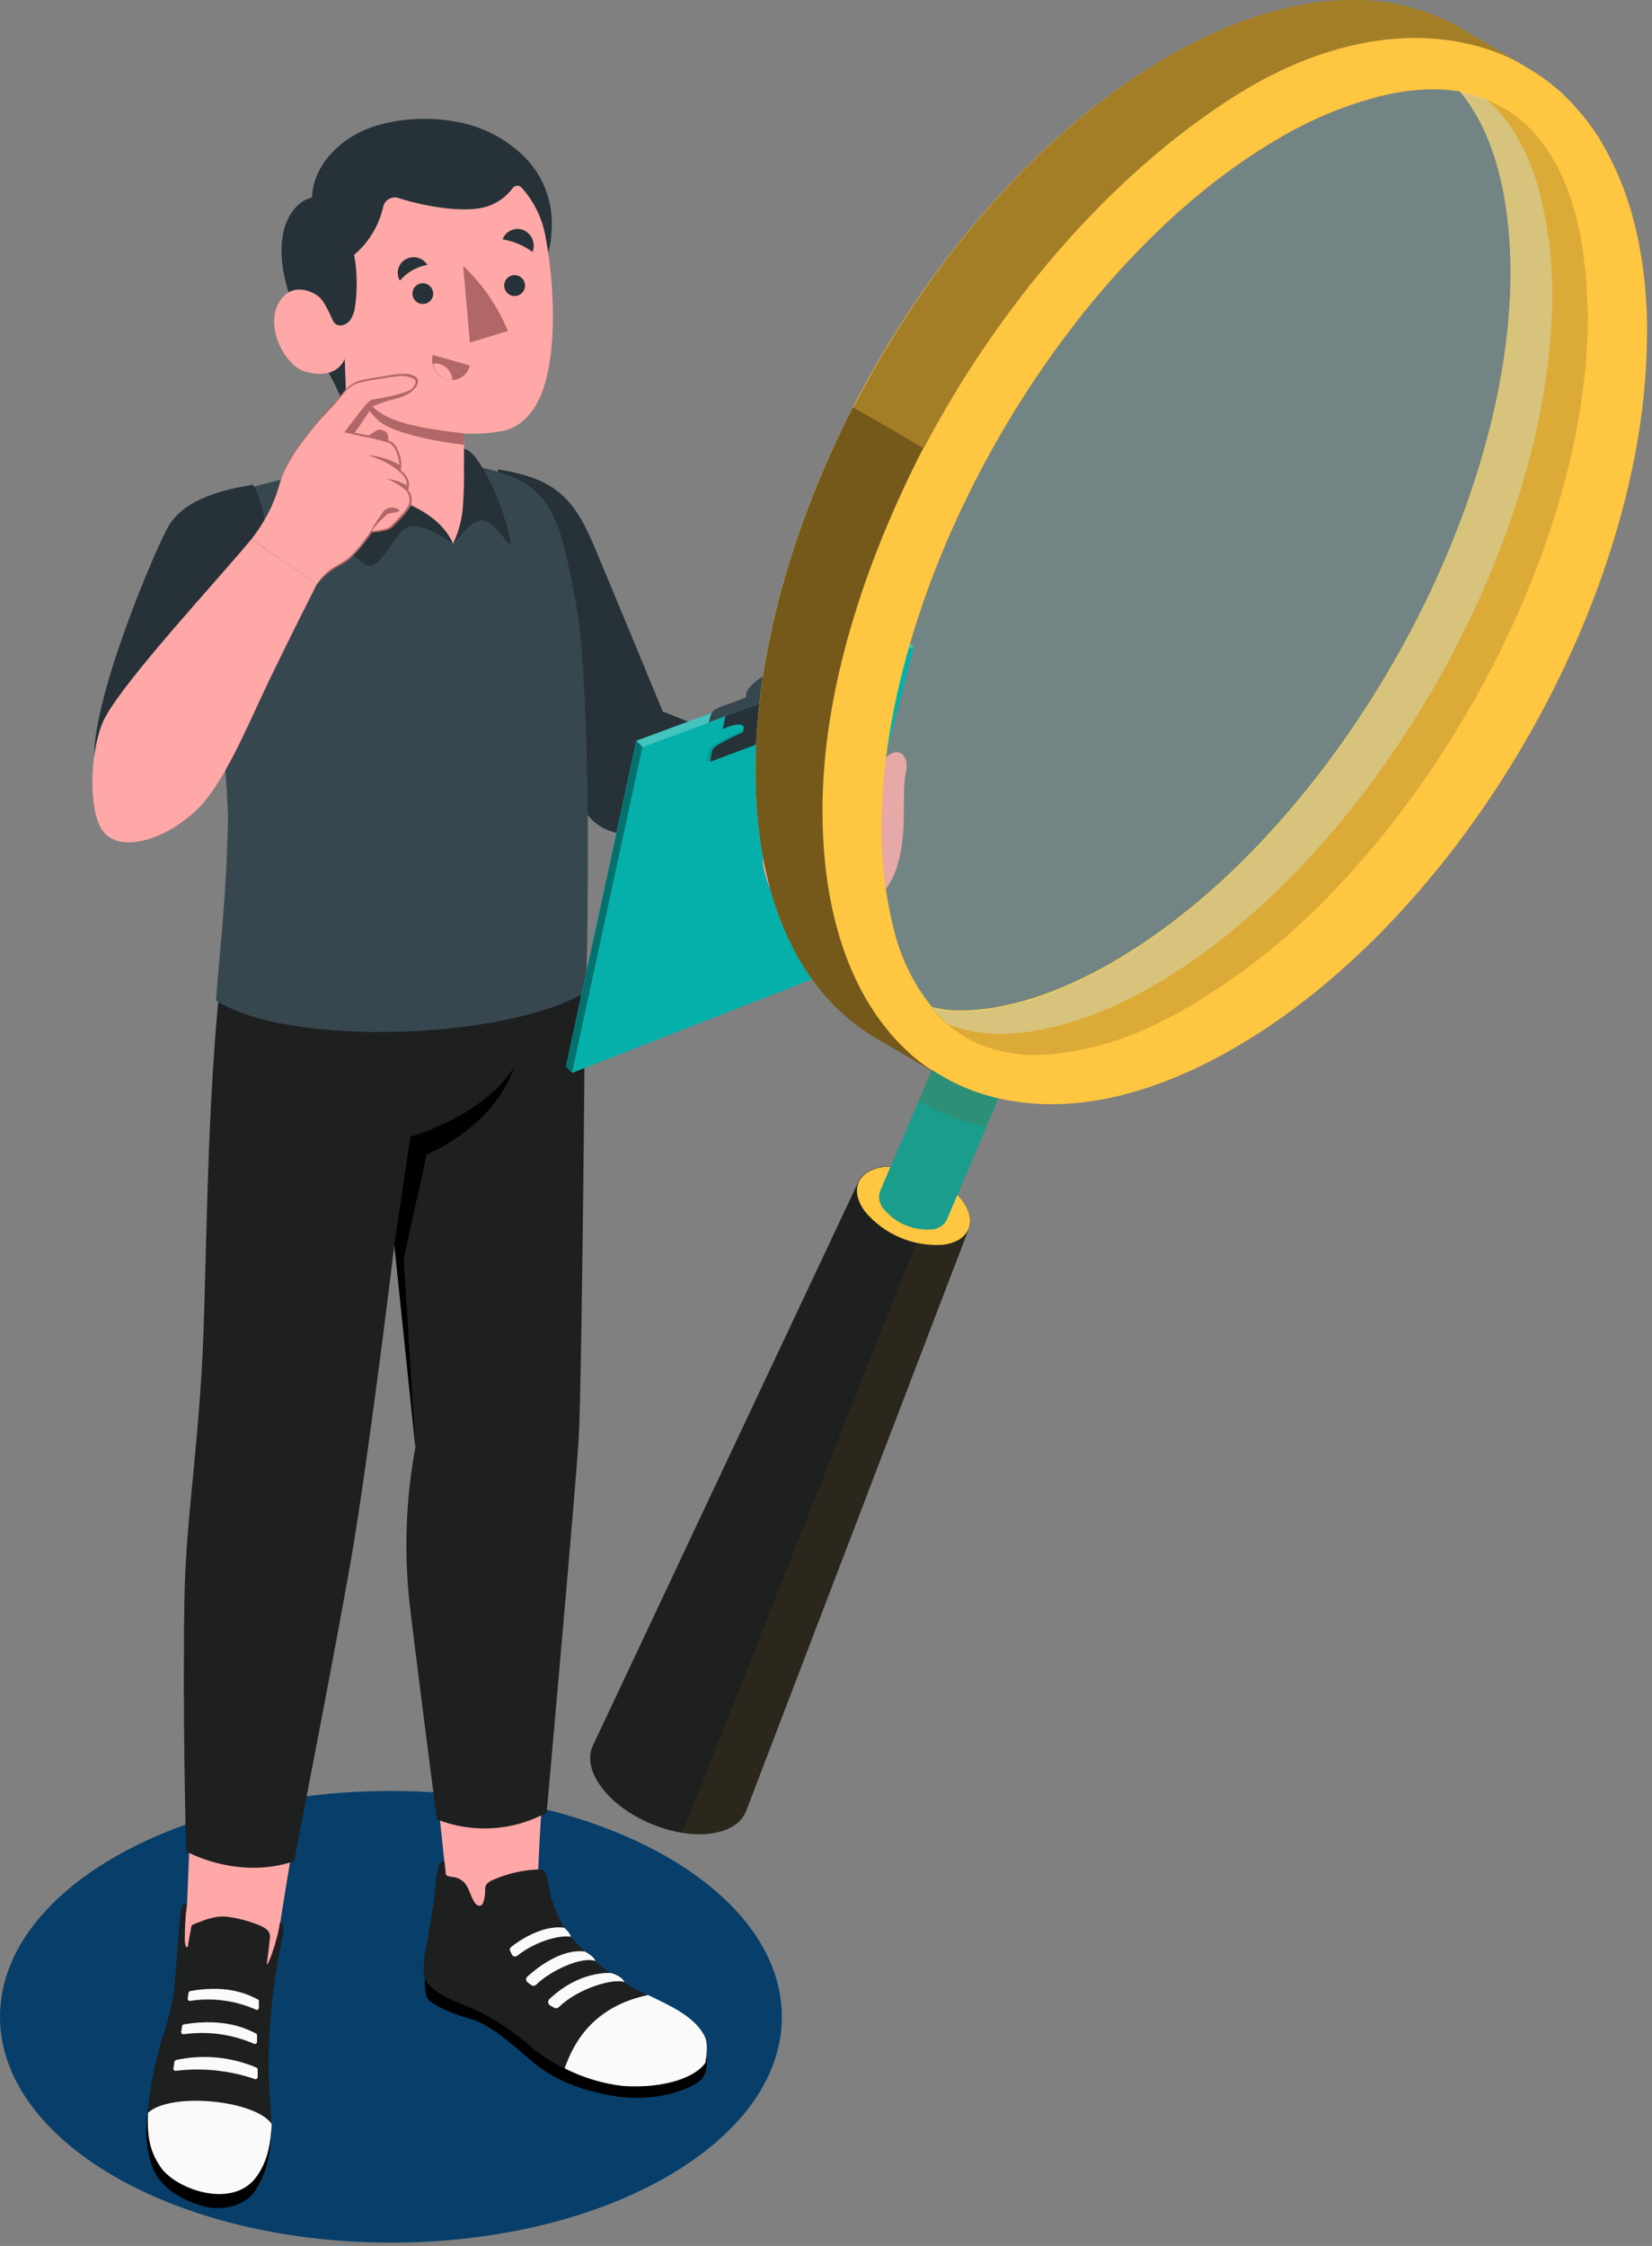 <svg xmlns="http://www.w3.org/2000/svg" width="131" height="178" viewBox="0 0 131 178" fill="none"><rect x="0" y="0" width="131" height="178" fill="#808080" stroke="none"/><path d="M31 177.734C48.121 177.734 62 169.722 62 159.838C62 149.954 48.121 141.941 31 141.941C13.879 141.941 0 149.954 0 159.838C0 169.722 13.879 177.734 31 177.734Z" fill="#073F6A"></path><path d="M42.661 149.398C42.608 145.737 44.383 123.82 44.383 123.82L33.473 129.016C34.542 142.294 35.445 148.628 35.413 149.703C35.359 149.876 35.332 150.056 35.333 150.237C35.221 152.654 38.006 154.113 40.192 155.845C42.034 157.37 44.001 158.738 46.072 159.934C47.675 160.795 50.968 161.046 51.417 160.068C48.787 157.929 45.74 155.615 43.682 153.236C42.715 152.071 42.704 151.943 42.661 149.398Z" fill="#FFA8A7"></path><path d="M55.955 162.906C56.093 162.906 56.233 164.392 55.42 164.974C54.511 165.643 51.881 166.685 48.503 166.086C45.125 165.488 43.35 164.365 42.024 163.232C40.699 162.099 38.887 160.447 37.363 160.025C35.952 159.645 34.428 158.956 33.99 158.506C33.552 158.057 33.712 156.197 33.712 156.197L55.955 162.906Z" fill="black"></path><path d="M45.886 154.178C45.678 153.953 45.474 153.729 45.282 153.504C44.776 152.895 44.377 152.204 44.101 151.462C43.957 151.15 43.83 150.831 43.721 150.505C43.603 150.056 43.539 149.586 43.449 149.132C43.409 148.909 43.348 148.69 43.267 148.479C43.217 148.339 43.113 148.223 42.978 148.159C42.895 148.142 42.81 148.142 42.727 148.159C41.453 148.2 40.2 148.491 39.038 149.014C38.734 149.153 38.504 149.319 38.467 149.661C38.495 150.056 38.438 150.454 38.301 150.826C38.272 150.895 38.223 150.954 38.162 150.997C38.117 151.022 38.066 151.035 38.015 151.035C37.963 151.035 37.913 151.022 37.868 150.997C37.776 150.946 37.699 150.873 37.643 150.783C37.307 150.307 37.226 149.671 36.842 149.228C36.628 148.995 36.345 148.837 36.034 148.779C35.885 148.747 35.377 148.736 35.345 148.522L35.249 147.533C35.249 147.533 34.944 147.389 34.746 147.977C34.607 148.588 34.528 149.211 34.511 149.837C34.447 150.516 34.356 151.045 34.238 151.719C34.094 152.52 33.96 153.322 33.832 154.124C33.645 154.893 33.571 155.686 33.613 156.476C33.652 156.825 33.822 157.146 34.089 157.374C34.492 157.78 34.967 158.107 35.489 158.342C36.195 158.684 36.932 158.962 37.659 159.266C39.366 160.081 40.942 161.144 42.337 162.42C44.386 164.003 46.819 165.012 49.387 165.344C52.766 165.569 55.203 164.617 55.935 163.495C56.053 162.714 56.154 161.891 55.828 161.314C54.759 159.411 52.178 158.641 50.136 157.492C49.248 156.968 48.396 156.386 47.586 155.749C46.977 155.273 46.408 154.747 45.886 154.178Z" fill="#1E1F1F"></path><path d="M43.933 159.116C43.993 159.152 44.064 159.166 44.134 159.158C44.203 159.149 44.268 159.117 44.318 159.068C45.793 157.619 48.594 156.758 49.514 157.09C49.514 157.09 49.401 156.641 48.444 156.368C48.444 156.368 45.991 156.133 43.564 158.437C43.529 158.471 43.503 158.512 43.487 158.557C43.471 158.603 43.465 158.652 43.471 158.7C43.477 158.748 43.493 158.794 43.52 158.835C43.546 158.875 43.581 158.909 43.623 158.934L43.933 159.116Z" fill="#FAFAFA"></path><path d="M47.203 155.418C46.188 155.033 43.729 156.112 42.516 157.294C42.467 157.346 42.4 157.378 42.329 157.384C42.258 157.39 42.187 157.369 42.131 157.326L41.826 157.096C41.792 157.069 41.766 157.035 41.747 156.996C41.728 156.957 41.719 156.915 41.719 156.872C41.719 156.828 41.728 156.786 41.747 156.747C41.766 156.708 41.792 156.674 41.826 156.647C42.51 156.016 44.499 154.407 46.391 154.669C46.37 154.669 47.129 155.043 47.203 155.418Z" fill="#FAFAFA"></path><path d="M45.283 153.503C44.55 153.337 42.61 153.743 41.007 155.005C40.975 155.029 40.939 155.046 40.901 155.055C40.862 155.064 40.822 155.064 40.784 155.056C40.745 155.048 40.709 155.031 40.677 155.008C40.645 154.984 40.619 154.954 40.6 154.919L40.461 154.641C40.432 154.587 40.422 154.523 40.435 154.463C40.448 154.402 40.482 154.348 40.531 154.31C41.065 153.871 42.963 152.54 44.738 152.776C44.98 152.966 45.169 153.216 45.283 153.503Z" fill="#FAFAFA"></path><path d="M51.39 158.111C47.172 159.004 45.547 161.703 44.777 163.922C46.221 164.656 47.782 165.128 49.39 165.317C52.769 165.541 55.206 164.59 55.939 163.467C56.056 162.687 56.158 161.864 55.832 161.287C54.982 159.758 53.138 158.961 51.39 158.111Z" fill="#FAFAFA"></path><path d="M25.413 133.844L15.257 132.406C15.418 137.752 15.07 144.882 14.835 150.885C14.55 152.193 14.498 153.541 14.68 154.868C14.888 156.022 13.076 164.26 13.611 166.665C14.381 170.279 20.025 169.151 20.261 166.97C20.496 164.789 21.169 160.422 21.907 154.675C22.5 149.757 25.365 134.186 25.413 133.844Z" fill="#FFA8A7"></path><path d="M21.551 168.338L18.168 160.785C17.221 160.25 16.099 159.181 15.046 159.769C14.675 159.956 14.331 160.194 14.025 160.475C13.239 161.255 13.164 162.383 12.956 163.399C12.747 164.414 11.999 165.345 11.839 166.398C11.534 168.381 11.454 169.637 11.983 171.46C12.512 173.282 14.287 174.314 16.056 174.833C17.537 175.266 19.419 174.87 20.242 173.609C21.263 172.021 21.482 170.471 21.551 168.338Z" fill="black"></path><path d="M21.508 168.267C20.145 166.428 13.559 165.771 11.715 167.423C11.715 167.182 11.763 166.92 11.795 166.647C11.985 164.848 12.367 163.074 12.934 161.356C13.289 160.282 13.562 159.183 13.751 158.068C13.896 156.919 14.067 154.535 14.142 153.722C14.163 152.92 14.238 152.12 14.366 151.328C14.425 151.092 14.495 150.793 14.805 150.884C14.805 150.884 14.805 151.279 14.756 151.52C14.708 151.761 14.719 152.012 14.703 152.22C14.66 152.712 14.66 153.156 14.655 153.653C14.641 153.842 14.663 154.033 14.719 154.214C14.735 154.255 14.763 154.291 14.799 154.316C14.938 154.374 14.927 154.048 14.938 153.984L15.157 152.76C15.161 152.695 15.185 152.634 15.227 152.584C15.263 152.548 15.307 152.521 15.355 152.504C16.387 152.103 17.151 151.761 18.215 151.937C18.807 152.024 19.391 152.166 19.957 152.359C20.369 152.504 21.101 152.733 21.331 153.134C21.416 153.33 21.435 153.547 21.385 153.754C21.326 154.289 21.251 154.925 21.171 155.545C21.08 156.293 22.032 153.786 22.192 152.37C22.587 152.461 22.539 152.904 22.192 154.583C21.777 156.691 21.506 158.825 21.379 160.971C21.283 162.682 21.283 164.397 21.379 166.108C21.454 166.867 21.497 167.572 21.508 168.267Z" fill="#1E1F1F"></path><path d="M13.943 164.12C16.048 163.862 18.184 164.083 20.191 164.767C20.218 164.779 20.248 164.783 20.277 164.78C20.307 164.778 20.335 164.768 20.36 164.751C20.384 164.735 20.404 164.712 20.418 164.686C20.431 164.66 20.438 164.631 20.437 164.601V164.019C20.437 163.986 20.427 163.954 20.409 163.926C20.391 163.899 20.366 163.877 20.336 163.864C18.329 163.01 16.107 162.799 13.975 163.26C13.938 163.267 13.905 163.285 13.879 163.312C13.853 163.338 13.836 163.373 13.83 163.409L13.75 163.944C13.749 163.969 13.754 163.993 13.763 164.016C13.773 164.039 13.787 164.06 13.806 164.077C13.824 164.093 13.845 164.106 13.869 164.113C13.893 164.121 13.918 164.123 13.943 164.12Z" fill="#FAFAFA"></path><path d="M14.56 161.223C16.454 160.953 18.386 161.214 20.14 161.976C20.166 161.988 20.194 161.993 20.222 161.991C20.25 161.989 20.277 161.98 20.3 161.965C20.324 161.951 20.344 161.93 20.358 161.906C20.372 161.882 20.38 161.855 20.381 161.827V161.292C20.38 161.261 20.37 161.231 20.352 161.205C20.334 161.179 20.308 161.159 20.279 161.148C19.777 160.923 18.002 159.865 14.586 160.437C14.551 160.441 14.518 160.456 14.492 160.48C14.466 160.504 14.449 160.536 14.442 160.571L14.367 161.041C14.366 161.066 14.371 161.091 14.38 161.114C14.39 161.137 14.404 161.158 14.422 161.175C14.441 161.193 14.462 161.206 14.486 161.214C14.51 161.222 14.535 161.225 14.56 161.223Z" fill="#FAFAFA"></path><path d="M15.083 158.577C16.855 158.302 18.669 158.546 20.306 159.277C20.331 159.288 20.357 159.292 20.384 159.29C20.411 159.287 20.437 159.278 20.459 159.263C20.481 159.249 20.5 159.228 20.512 159.205C20.524 159.181 20.531 159.154 20.53 159.127V158.593C20.528 158.563 20.518 158.535 20.501 158.51C20.484 158.486 20.461 158.466 20.434 158.454C19.969 158.235 18.296 157.219 15.089 157.796C15.055 157.802 15.024 157.817 15 157.841C14.976 157.865 14.96 157.896 14.955 157.93L14.886 158.384C14.881 158.411 14.882 158.439 14.891 158.465C14.899 158.491 14.913 158.514 14.933 158.534C14.953 158.553 14.976 158.566 15.003 158.574C15.029 158.582 15.057 158.583 15.083 158.577Z" fill="#FAFAFA"></path><path d="M11.73 167.446C11.671 169.237 11.826 170.456 12.767 171.792C13.964 173.503 18.39 175.101 20.298 172.567C21.244 171.306 21.464 169.83 21.549 168.339C20.293 166.447 13.558 165.768 11.73 167.446Z" fill="#FAFAFA"></path><path d="M17.692 75.846C16.264 87.365 16.441 101.231 15.992 108.656C15.543 116.08 14.714 121.127 14.623 126.777C14.468 136.329 14.762 146.726 14.762 146.726C14.762 146.726 18.782 149.019 23.315 147.512C23.315 147.512 27.099 128.183 28.067 122.228C29.451 113.745 31.274 98.665 31.274 98.665L32.942 114.701C32.201 118.677 32.034 122.738 32.445 126.761C32.862 130.502 34.642 144.192 34.642 144.192C36.044 144.746 37.55 144.985 39.055 144.892C40.56 144.8 42.026 144.378 43.349 143.658C43.349 143.658 45.696 117.465 45.889 114.006C46.172 109.137 46.482 72.847 46.423 68.693L17.692 75.846Z" fill="#1E1F1F"></path><path d="M31.266 98.642L32.543 90.09C32.543 90.09 38.306 88.486 40.748 84.606C39.145 89.379 33.831 91.496 33.831 91.496L32.009 99.797L32.939 114.679L31.266 98.642Z" fill="black"></path><path d="M39.483 37.203C44.032 37.919 45.523 39.486 47.138 43.34C49.885 49.909 52.553 56.388 52.553 56.388L65.12 61.413L64.013 69.431C64.013 69.431 54.359 67.453 48.683 65.951C47.079 65.518 46.496 64.492 45.705 63.326C45.053 62.375 38.82 50.77 38.82 50.77L39.483 37.203Z" fill="#263238"></path><path d="M45.644 47.648C44.468 41.586 43.923 38.898 39.983 37.545C36.044 36.193 29.292 36.246 29.292 36.246C27.261 36.781 20.921 38.299 18.158 39.122C15.394 39.945 15.966 46.371 16.608 50.471C17.384 55.153 17.877 59.878 18.083 64.62C17.976 71.152 17.388 75.562 17.131 79.298C23.011 83.04 40.218 82.377 46.456 78.62C46.601 75.514 46.649 67.319 46.595 63.3C46.494 55.757 46.136 50.203 45.644 47.648Z" fill="#37474F"></path><path d="M20.058 38.412C17.712 38.818 14.745 39.481 13.414 41.619C12.452 43.169 7.347 55.159 7.475 60.045C9.431 65.588 19.54 55.416 19.54 55.416C20.705 48.804 22.137 41.924 20.058 38.412Z" fill="#263238"></path><path d="M41.791 12.646C40.303 11.076 38.348 10.028 36.216 9.658C34.1 9.254 31.918 9.357 29.849 9.958C27.455 10.663 24.884 12.721 24.729 15.656C23.585 15.918 22.745 17.089 22.462 18.473C22.024 20.611 22.703 22.91 23.483 24.845C23.483 24.845 26.065 29.495 26.546 30.463C27.081 31.591 27.503 32.532 27.503 32.532L27.358 28.998C28.761 28.968 30.152 28.74 31.491 28.319C32.818 27.841 34.105 27.256 35.339 26.571C37.782 25.182 40.092 23.571 42.24 21.76C43.464 20.761 43.689 19.622 43.748 18.078C43.802 17.087 43.657 16.096 43.321 15.163C42.984 14.23 42.464 13.375 41.791 12.646Z" fill="#263238"></path><path d="M30.388 16.377C30.057 17.868 29.248 19.21 28.084 20.199C28.34 21.612 28.355 23.058 28.127 24.476C28.073 24.78 27.961 25.07 27.795 25.331C27.709 25.459 27.596 25.567 27.464 25.647C27.332 25.727 27.184 25.778 27.031 25.796C26.619 25.796 26.453 25.566 26.331 25.261C26.151 24.846 25.946 24.442 25.716 24.053C25.616 23.882 25.496 23.724 25.358 23.583C24.738 22.995 22.883 22.262 21.995 24.23C21.108 26.197 22.685 29.003 24.176 29.441C26.753 30.201 27.335 28.447 27.335 28.447L27.704 37.679C29.089 39.165 34.423 41.34 35.925 43.099C36.631 41.928 38.197 39.977 36.797 37.379V34.359C37.821 34.411 38.847 34.342 39.854 34.156C41.196 33.916 42.495 32.708 43.126 30.687C44.35 26.742 43.74 21.306 43.276 18.858C43.035 17.372 42.37 15.987 41.362 14.87C41.314 14.818 41.255 14.777 41.189 14.752C41.124 14.726 41.053 14.716 40.983 14.723C40.912 14.729 40.844 14.751 40.784 14.788C40.724 14.824 40.673 14.874 40.635 14.934C40.295 15.384 39.867 15.758 39.375 16.034C38.884 16.31 38.341 16.482 37.78 16.538C36.177 16.751 33.574 16.334 31.612 15.698C31.487 15.655 31.355 15.639 31.223 15.65C31.091 15.662 30.964 15.701 30.848 15.765C30.733 15.829 30.632 15.916 30.553 16.022C30.474 16.128 30.417 16.248 30.388 16.377Z" fill="#FFA8A7"></path><path d="M36.798 34.344C34.414 34.093 31.923 33.686 30.592 32.965C29.729 32.518 29.011 31.834 28.523 30.992C28.523 30.992 28.625 31.944 29.887 33.221C31.308 34.659 36.798 35.252 36.798 35.252V34.344Z" fill="#B16668"></path><path d="M34.353 23.29C34.349 23.451 34.297 23.607 34.205 23.74C34.113 23.872 33.984 23.974 33.834 24.033C33.684 24.093 33.52 24.107 33.362 24.074C33.205 24.041 33.06 23.963 32.946 23.849C32.833 23.734 32.755 23.589 32.723 23.431C32.691 23.273 32.707 23.109 32.767 22.96C32.828 22.81 32.931 22.682 33.063 22.59C33.196 22.499 33.353 22.448 33.514 22.445C33.737 22.447 33.95 22.536 34.108 22.695C34.265 22.853 34.353 23.067 34.353 23.29Z" fill="#263238"></path><path d="M39.855 18.971C40.713 19.113 41.526 19.453 42.229 19.965C42.356 19.64 42.352 19.279 42.219 18.957C42.085 18.635 41.832 18.378 41.513 18.238C41.356 18.174 41.188 18.142 41.019 18.145C40.85 18.147 40.683 18.183 40.528 18.252C40.373 18.32 40.234 18.419 40.118 18.543C40.003 18.666 39.913 18.812 39.855 18.971Z" fill="#263238"></path><path d="M34.32 28.129L37.26 28.968C37.214 29.165 37.128 29.35 37.009 29.513C36.89 29.677 36.739 29.814 36.565 29.917C36.391 30.02 36.198 30.088 35.998 30.115C35.798 30.142 35.594 30.128 35.399 30.075C35.003 29.953 34.668 29.682 34.467 29.32C34.266 28.957 34.213 28.53 34.32 28.129Z" fill="#B16668"></path><path d="M34.601 28.807C34.937 28.832 35.252 28.98 35.486 29.223C35.721 29.465 35.858 29.785 35.873 30.122C35.713 30.129 35.553 30.113 35.397 30.073C35.125 29.983 34.883 29.821 34.695 29.605C34.507 29.388 34.38 29.126 34.328 28.844C34.418 28.823 34.509 28.81 34.601 28.807Z" fill="#FFA8A7"></path><path d="M33.886 20.99C33.038 21.144 32.27 21.586 31.71 22.241C31.627 22.101 31.573 21.946 31.551 21.786C31.528 21.625 31.538 21.461 31.58 21.304C31.622 21.148 31.695 21.001 31.794 20.872C31.893 20.744 32.018 20.637 32.159 20.557C32.447 20.392 32.788 20.345 33.109 20.425C33.431 20.506 33.71 20.708 33.886 20.99Z" fill="#263238"></path><path d="M41.637 22.647C41.634 22.81 41.583 22.968 41.491 23.102C41.399 23.235 41.269 23.339 41.119 23.4C40.968 23.46 40.803 23.475 40.643 23.443C40.484 23.41 40.338 23.332 40.223 23.217C40.108 23.102 40.03 22.956 39.997 22.797C39.965 22.637 39.98 22.472 40.041 22.322C40.101 22.171 40.205 22.041 40.339 21.949C40.472 21.857 40.63 21.806 40.793 21.803C41.017 21.803 41.232 21.892 41.39 22.05C41.548 22.209 41.637 22.423 41.637 22.647Z" fill="#263238"></path><path d="M36.727 21.07L37.261 27.153L40.276 26.229C39.468 24.279 38.259 22.521 36.727 21.07Z" fill="#B16668"></path><path d="M35.924 43.083C34.855 42.43 32.781 40.901 31.744 42.211C30.707 43.521 29.942 45.05 29.183 44.82C28.424 44.59 25.933 42.211 24.993 40.158C24.518 39.035 24.271 37.829 24.266 36.609C24.266 36.609 25.169 35.615 25.917 34.845C26.746 33.99 26.885 33.776 27.521 33.723L27.607 36C27.676 36.452 27.835 36.885 28.074 37.275C28.312 37.665 28.626 38.004 28.996 38.272C30.867 39.624 34.593 40.11 35.924 43.083Z" fill="#263238"></path><path d="M35.93 43.083C36.56 42.517 37.442 40.988 38.458 41.287C39.474 41.586 40.463 43.596 40.495 43.051C40.527 42.506 39.623 39.614 38.779 38.016C38.132 36.786 37.48 35.701 36.801 35.578V37.364C36.801 37.364 36.801 38.908 36.726 39.833C36.686 40.96 36.415 42.066 35.93 43.083Z" fill="#263238"></path><path d="M19.938 42.729C20.956 41.455 21.71 39.99 22.156 38.421C22.61 36.593 24.053 34.909 24.545 34.219C25.037 33.53 26.095 32.509 26.903 31.547C27.71 30.584 27.972 30.301 29.11 30.109C30.714 29.836 31.959 29.574 32.585 29.777C33.21 29.98 33.189 30.376 32.649 30.927C32.109 31.477 30.96 31.616 30.607 31.723C30.254 31.83 29.474 32.172 29.474 32.172L27.993 34.348C29.009 34.521 30.011 34.766 30.992 35.08C31.484 35.347 31.906 36.614 31.687 37.32C31.687 37.32 32.606 37.94 32.221 38.843C32.221 38.843 32.782 39.575 32.398 40.179C31.963 40.785 31.463 41.341 30.906 41.837C30.602 42.099 29.393 42.163 29.393 42.163C28.861 42.974 28.225 43.713 27.501 44.36C26.641 44.996 26.079 44.953 25.139 46.289L19.938 42.729Z" fill="#FFA8A7"></path><path d="M29.121 34.563C29.714 34.306 29.848 33.905 30.409 34.119C30.971 34.333 30.751 34.969 30.751 34.969L29.121 34.563Z" fill="#B16668"></path><path d="M31.67 37.364C31.299 37.051 30.89 36.787 30.451 36.579C30.04 36.376 29.195 36.076 29.195 36.076C29.793 36.127 30.381 36.265 30.938 36.488C31.223 36.598 31.497 36.736 31.756 36.899C31.754 37.038 31.734 37.177 31.697 37.311L31.67 37.364Z" fill="#B16668"></path><path d="M31.747 38.216C31.946 38.3 32.139 38.396 32.325 38.505C32.309 38.644 32.277 38.78 32.229 38.911C31.76 38.486 31.216 38.153 30.625 37.928C31.009 37.981 31.386 38.078 31.747 38.216Z" fill="#B16668"></path><path d="M29.195 42.491C29.539 41.798 29.949 41.139 30.419 40.524C30.571 40.354 30.781 40.247 31.008 40.225C31.235 40.203 31.462 40.268 31.643 40.407C31.799 40.647 30.986 40.615 30.751 40.722C30.143 41.227 29.618 41.824 29.195 42.491Z" fill="#B16668"></path><path d="M27.305 34.275C27.305 34.275 27.764 33.628 28.582 32.597C29.4 31.565 29.357 31.715 30.154 31.56C30.95 31.405 32.463 31.132 32.869 30.656C32.801 30.749 32.726 30.837 32.645 30.918C32.11 31.453 30.956 31.608 30.603 31.715C30.25 31.822 29.47 32.164 29.47 32.164L27.946 34.403L27.305 34.275Z" fill="#B16668"></path><path d="M19.937 42.732C17.259 45.966 10.037 53.717 8.348 56.834C7.193 58.972 6.905 63.948 8.081 65.755C9.257 67.562 12.63 66.824 15.361 64.408C17.713 62.339 19.68 57.363 21.391 53.819C23.101 50.275 25.133 46.282 25.133 46.282L19.937 42.732Z" fill="#FFA8A7"></path><path d="M19.938 42.731C20.551 41.913 21.088 41.039 21.541 40.123C21.759 39.661 21.938 39.182 22.076 38.69C22.192 38.19 22.355 37.701 22.562 37.231C23.012 36.309 23.561 35.437 24.198 34.633C24.805 33.81 25.467 33.029 26.181 32.297C26.528 31.923 26.855 31.532 27.18 31.137C27.491 30.712 27.918 30.387 28.41 30.201C28.908 30.069 29.413 29.968 29.923 29.897C30.425 29.811 30.928 29.72 31.441 29.667C31.698 29.635 31.957 29.624 32.216 29.635C32.489 29.636 32.756 29.72 32.98 29.875C33.04 29.922 33.087 29.984 33.116 30.054C33.145 30.124 33.156 30.201 33.146 30.276C33.123 30.415 33.068 30.547 32.986 30.661C32.833 30.876 32.639 31.058 32.414 31.196C31.957 31.445 31.462 31.616 30.949 31.704C30.457 31.835 29.979 32.014 29.522 32.238L29.559 32.211L28.073 34.382L28.03 34.275C28.939 34.456 29.848 34.627 30.741 34.9C30.856 34.934 30.967 34.98 31.072 35.039C31.177 35.106 31.268 35.193 31.339 35.296C31.475 35.491 31.581 35.706 31.655 35.932C31.825 36.378 31.864 36.864 31.767 37.332V37.268C32.016 37.445 32.213 37.685 32.339 37.963C32.401 38.104 32.432 38.258 32.43 38.412C32.431 38.566 32.402 38.718 32.344 38.861V38.808C32.489 38.984 32.587 39.194 32.628 39.419C32.669 39.643 32.653 39.874 32.579 40.091C32.348 40.465 32.075 40.813 31.767 41.128C31.617 41.288 31.468 41.443 31.307 41.598C31.16 41.767 30.978 41.902 30.773 41.993C30.35 42.116 29.914 42.186 29.474 42.202H29.506C29.224 42.615 28.921 43.013 28.597 43.394C28.288 43.795 27.929 44.154 27.528 44.463C27.116 44.757 26.651 44.944 26.245 45.238C25.85 45.538 25.506 45.899 25.224 46.307C25.479 45.878 25.8 45.492 26.176 45.163C26.576 44.864 27.042 44.666 27.442 44.367C27.844 44.059 28.204 43.7 28.512 43.298C28.827 42.912 29.123 42.511 29.399 42.095C29.831 42.073 30.26 42.001 30.676 41.881C30.87 41.795 31.04 41.666 31.174 41.502C31.329 41.352 31.484 41.197 31.628 41.037C31.928 40.728 32.193 40.387 32.419 40.021C32.482 39.822 32.494 39.609 32.454 39.404C32.414 39.198 32.323 39.006 32.189 38.845V38.818C32.238 38.687 32.263 38.547 32.264 38.407C32.262 38.267 32.233 38.129 32.178 38.001C32.059 37.742 31.875 37.52 31.644 37.354H31.612V37.311C31.703 36.867 31.664 36.407 31.5 35.985C31.345 35.568 31.125 35.125 30.66 35.039C29.778 34.777 28.864 34.606 27.988 34.43H27.881L27.94 34.339L29.415 32.163C29.879 31.938 30.364 31.759 30.863 31.629C31.36 31.543 31.839 31.381 32.285 31.148C32.502 31.012 32.684 30.829 32.82 30.613C32.964 30.421 33.034 30.164 32.82 30.025C32.38 29.802 31.875 29.737 31.393 29.843C30.858 29.897 30.382 29.977 29.88 30.063C29.378 30.132 28.88 30.23 28.389 30.357C27.916 30.533 27.506 30.843 27.207 31.249C26.881 31.64 26.55 32.035 26.202 32.409C25.482 33.133 24.816 33.908 24.209 34.729C23.572 35.525 23.024 36.387 22.573 37.3C22.359 37.764 22.191 38.247 22.07 38.743C21.933 39.235 21.754 39.714 21.536 40.176C21.08 41.074 20.545 41.929 19.938 42.731Z" fill="#B16668"></path><path d="M71.968 50.77L50.463 58.702L44.883 84.51L45.375 85.018L65.81 77.048L72.46 51.272L71.968 50.77Z" fill="#05AFAA"></path><path opacity="0.25" d="M71.968 50.77L50.463 58.702L44.883 84.51L45.375 85.018L65.81 77.048L72.46 51.272L71.968 50.77Z" fill="white"></path><path d="M50.955 59.211L45.375 85.019L44.883 84.511L50.463 58.703L50.955 59.211Z" fill="#05AFAA"></path><path opacity="0.35" d="M50.955 59.211L45.375 85.019L44.883 84.511L50.463 58.703L50.955 59.211Z" fill="black"></path><path d="M72.46 51.273L50.956 59.211L45.375 85.019L65.811 77.049L72.46 51.273Z" fill="#05AFAA"></path><g opacity="0.2"><path d="M62.52 71.889C62.728 72.392 64.401 73.493 66.796 73.247L67.181 71.756L62.52 71.889Z" fill="black"></path></g><g opacity="0.1"><path d="M66.029 56.635L66.195 55.774C66.286 55.293 65.019 55.56 63.367 56.373L59.486 57.608C57.834 58.42 56.279 59.024 56.177 59.5L56.012 60.366L66.029 56.635Z" fill="black"></path></g><path d="M67.254 52.715C67.312 52.416 66.815 52.486 66.131 52.678L64.891 53.122C64.891 53.122 65.308 51.641 62.448 52.705C58.786 54.063 59.171 55.249 59.171 55.249C58.666 55.475 58.149 55.672 57.621 55.837C56.552 56.201 56.434 56.415 56.349 56.719L56.199 57.254L67.147 53.229C67.147 53.229 67.195 53.015 67.254 52.715Z" fill="#37474F"></path><path d="M66.119 54.388C65.104 54.864 64.681 55.099 64.516 55.831C64.35 56.676 64.318 57.023 64.318 57.023L58.614 59.37C58.614 59.37 58.908 58.13 58.978 57.718C59.047 57.307 58.288 57.312 57.305 57.788L57.524 56.756L66.333 53.549L66.119 54.388Z" fill="#263238"></path><path d="M66.318 56.645L66.484 55.784C66.575 55.303 65.313 55.57 63.661 56.383L59.775 57.618C58.124 58.425 56.568 59.034 56.467 59.51L56.301 60.376L66.318 56.645Z" fill="#263238"></path><path d="M70.185 60.131C70.185 60.131 69.458 62.964 69.266 63.68C69.073 64.396 65.561 66.08 63.792 66.353C60.408 66.823 60.05 67.566 60.884 69.961C61.664 72.168 63.888 72.976 66.94 72.569C67.901 72.37 68.791 71.918 69.519 71.26C70.247 70.602 70.787 69.763 71.083 68.828C72.034 65.978 71.457 62.948 71.826 61.296C72.195 59.644 71.03 59.11 70.185 60.131Z" fill="#FFA8A7"></path><path d="M68.057 93.689C68.33 93.048 69.03 92.583 70.088 92.454C71.255 92.375 72.424 92.574 73.499 93.034C74.574 93.494 75.525 94.202 76.273 95.1C76.914 95.95 77.069 96.779 76.808 97.42L59.194 143.455C58.858 144.428 57.863 145.128 56.308 145.321C53.346 145.679 49.492 144.038 47.702 141.654C46.761 140.403 46.584 139.195 47.044 138.281L68.057 93.689Z" fill="#1E1F1F"></path><path d="M76.273 95.102C77.555 96.807 76.877 98.4 74.76 98.657C73.6 98.733 72.437 98.535 71.368 98.079C70.298 97.624 69.35 96.922 68.602 96.032C67.319 94.327 67.998 92.734 70.115 92.477C71.275 92.4 72.438 92.597 73.507 93.053C74.577 93.509 75.525 94.211 76.273 95.102Z" fill="#FFC641"></path><path d="M76.707 80.327C77.413 80.279 78.12 80.399 78.77 80.678C79.421 80.957 79.996 81.386 80.448 81.93C80.621 82.114 80.742 82.341 80.797 82.587C80.853 82.834 80.841 83.09 80.764 83.331L75.066 96.694C74.946 96.917 74.769 97.103 74.552 97.234C74.336 97.365 74.089 97.435 73.836 97.437C73.13 97.485 72.423 97.365 71.772 97.086C71.121 96.808 70.546 96.378 70.094 95.834C69.921 95.649 69.801 95.421 69.745 95.174C69.69 94.927 69.702 94.669 69.779 94.428L75.477 81.064C75.598 80.843 75.776 80.659 75.992 80.529C76.208 80.4 76.455 80.33 76.707 80.327Z" fill="#05AFAA"></path><path opacity="0.2" d="M76.707 80.327C77.413 80.279 78.12 80.399 78.77 80.678C79.421 80.957 79.996 81.386 80.448 81.93C80.621 82.114 80.742 82.341 80.797 82.587C80.853 82.834 80.841 83.09 80.764 83.331L75.066 96.694C74.946 96.917 74.769 97.103 74.552 97.234C74.336 97.365 74.089 97.435 73.836 97.437C73.13 97.485 72.423 97.365 71.772 97.086C71.121 96.808 70.546 96.378 70.094 95.834C69.921 95.649 69.801 95.421 69.745 95.174C69.69 94.927 69.702 94.669 69.779 94.428L75.477 81.064C75.598 80.843 75.776 80.659 75.992 80.529C76.208 80.4 76.455 80.33 76.707 80.327Z" fill="#74591A"></path><path opacity="0.2" d="M72.852 87.239L73.247 87.469L73.306 87.506L73.381 87.549L73.466 87.592C73.717 87.741 73.976 87.876 74.241 87.998C74.561 88.16 74.889 88.304 75.225 88.431C75.52 88.559 75.822 88.671 76.128 88.768C76.284 88.824 76.443 88.87 76.604 88.907C76.778 88.972 76.957 89.024 77.139 89.062C77.32 89.115 77.486 89.158 77.673 89.195C77.801 89.232 77.931 89.259 78.063 89.275H78.197L80.747 83.289C80.824 83.048 80.836 82.791 80.78 82.545C80.725 82.299 80.604 82.072 80.431 81.888C80.276 81.688 80.097 81.509 79.897 81.353C78.305 81.841 76.658 82.123 74.995 82.193L72.852 87.239Z" fill="#74591A"></path><path opacity="0.15" d="M72.656 98.501L54.113 145.241C54.836 145.362 55.571 145.385 56.3 145.311C57.855 145.118 58.849 144.418 59.186 143.445L76.762 97.432C76.489 98.078 75.789 98.533 74.731 98.661C74.035 98.726 73.334 98.671 72.656 98.501Z" fill="#74591A"></path><path d="M130.591 24.98C130.591 24.595 130.559 24.216 130.527 23.836C130.495 23.457 130.484 23.093 130.447 22.724C130.447 22.473 130.399 22.227 130.367 21.981C130.303 21.34 130.212 20.704 130.105 20.1C130.057 19.822 130.009 19.565 129.955 19.266C129.902 18.966 129.848 18.731 129.789 18.491C129.629 17.791 129.458 17.106 129.255 16.449C129.153 16.139 129.057 15.829 128.95 15.524C128.931 15.477 128.917 15.429 128.907 15.38C128.795 15.075 128.688 14.786 128.571 14.503C128.453 14.22 128.309 13.835 128.159 13.525C128.009 13.215 127.951 13.06 127.828 12.835C127.759 12.665 127.676 12.501 127.582 12.344C127.485 12.146 127.384 11.943 127.266 11.75C127.245 11.706 127.22 11.663 127.192 11.622C127.095 11.451 126.994 11.28 126.892 11.087C126.791 10.895 126.748 10.868 126.684 10.761C126.198 10.005 125.651 9.29 125.048 8.623L124.749 8.281C124.663 8.185 124.578 8.099 124.492 8.014C124.407 7.928 124.278 7.795 124.161 7.682C123.853 7.367 123.524 7.072 123.177 6.8C123.017 6.661 122.846 6.528 122.675 6.405C122.504 6.282 122.333 6.148 122.14 6.025C121.862 5.827 121.579 5.64 121.296 5.491L121.071 5.352L121.023 5.314L115.731 2.198L115.656 2.155C113.082 0.717 110.175 -0.02 107.226 0.017C102.832 0.017 97.872 1.455 92.612 4.486C74.555 14.904 59.914 40.236 59.914 61.083C59.914 71.48 63.554 78.798 69.429 82.224H69.488L74.79 85.33L74.849 85.367L74.924 85.41C74.956 85.41 74.983 85.442 75.01 85.453C75.26 85.602 75.519 85.737 75.785 85.859C76.105 86.019 76.437 86.164 76.773 86.292C77.066 86.421 77.365 86.532 77.671 86.623C77.826 86.684 77.985 86.732 78.147 86.768C78.321 86.834 78.5 86.885 78.682 86.923C78.864 86.976 79.029 87.019 79.216 87.056C79.345 87.091 79.475 87.118 79.607 87.137C79.836 87.185 80.077 87.233 80.317 87.26C80.37 87.281 80.426 87.292 80.483 87.292C80.761 87.334 81.05 87.377 81.328 87.404C86.198 87.938 91.858 86.543 97.899 83.047C115.961 72.624 130.602 47.26 130.602 26.418C130.618 25.969 130.607 25.477 130.591 24.98ZM71.011 74.158C70.26 71.37 69.889 68.493 69.91 65.605C69.91 45.827 84.343 20.805 101.475 10.927C103.976 9.447 106.676 8.331 109.493 7.613C110.841 7.273 112.224 7.093 113.614 7.078C114.314 7.075 115.013 7.129 115.704 7.239H115.763C119.264 11.381 119.777 18.02 119.777 21.564C119.777 41.342 105.345 66.364 88.239 76.237C83.888 78.75 79.687 80.081 76.111 80.081C75.365 80.085 74.623 79.99 73.903 79.797C72.566 78.141 71.582 76.23 71.011 74.179V74.158Z" fill="#FFC641"></path><path opacity="0.25" d="M125.915 25.072C125.915 35.565 121.836 47.55 115.448 57.962C115.149 58.459 114.839 58.946 114.524 59.432C114.208 59.919 113.989 60.266 113.706 60.683C113.102 61.576 112.498 62.453 111.862 63.313C111.562 63.727 111.258 64.133 110.948 64.532C110.611 64.976 110.269 65.414 109.927 65.847C109.269 66.675 108.585 67.483 107.895 68.268C107.441 68.803 106.976 69.311 106.511 69.808C102.972 73.701 98.876 77.048 94.355 79.74C93.537 80.215 92.752 80.643 91.928 81.033C89.327 82.361 86.508 83.208 83.606 83.535C83.149 83.581 82.691 83.605 82.232 83.604C81.991 83.604 81.767 83.604 81.537 83.604C81.102 83.588 80.668 83.543 80.238 83.471C80.03 83.439 79.821 83.407 79.623 83.359C79.426 83.31 79.222 83.273 79.025 83.214C76.999 82.698 75.198 81.532 73.898 79.895C74.617 80.085 75.358 80.179 76.101 80.173C79.693 80.173 83.878 78.852 88.235 76.34C105.34 66.467 119.773 41.418 119.773 21.662C119.773 18.112 119.238 11.505 115.753 7.336H115.7C120.163 8.052 122.697 11.078 124.129 14.59C124.534 15.583 124.859 16.608 125.102 17.653C125.102 17.711 125.129 17.765 125.14 17.824C125.188 18.011 125.236 18.203 125.268 18.396C125.3 18.588 125.343 18.764 125.375 18.93C125.378 18.978 125.378 19.026 125.375 19.075C125.412 19.272 125.45 19.47 125.482 19.663C125.594 20.395 125.685 21.106 125.744 21.801C125.744 22.004 125.781 22.191 125.792 22.378C125.802 22.565 125.792 22.667 125.824 22.806C125.824 22.864 125.824 22.923 125.824 22.982C125.824 23.137 125.824 23.287 125.851 23.436C125.853 23.477 125.853 23.518 125.851 23.559C125.851 23.752 125.851 23.93 125.851 24.094C125.915 24.415 125.915 24.735 125.915 25.072Z" fill="#74591A"></path><path d="M74.336 85.138L69.429 82.252C63.549 78.814 59.914 71.502 59.914 61.121C59.914 51.825 62.827 41.632 67.649 32.256L73.24 35.463C68.429 44.818 65.222 54.899 65.222 64.2C65.211 74.388 68.675 81.605 74.336 85.138Z" fill="#74591A"></path><path d="M121.095 5.336L121.047 5.299L115.755 2.188L115.68 2.14C113.106 0.701 110.199 -0.036 107.25 0.001C102.856 0.001 97.896 1.439 92.636 4.47C82.629 10.248 73.676 20.619 67.684 32.266L73.248 35.538L73.125 35.768C79.139 24.253 88.05 13.851 97.949 7.592C106.908 1.947 115.413 1.867 121.352 5.454L121.095 5.336Z" fill="#A37E27"></path><path opacity="0.1" d="M123.07 23.394C123.07 43.172 108.637 68.194 91.505 78.073C89.005 79.555 86.305 80.671 83.487 81.387C82.139 81.727 80.756 81.906 79.366 81.921C77.939 81.939 76.521 81.696 75.18 81.205C73.042 79.42 71.77 76.843 71 74.192C70.249 71.404 69.879 68.527 69.899 65.639C69.899 45.861 84.332 20.839 101.464 10.961C103.966 9.481 106.665 8.365 109.482 7.647C110.83 7.307 112.213 7.127 113.603 7.112C115.03 7.094 116.448 7.335 117.789 7.823C119.927 9.603 121.199 12.19 121.969 14.836C122.721 17.626 123.091 20.505 123.07 23.394Z" fill="#05AFAA"></path><path opacity="0.3" d="M79.38 81.932C80.77 81.916 82.153 81.737 83.501 81.397C86.319 80.681 89.019 79.565 91.519 78.083C108.625 68.204 123.084 43.161 123.084 23.405C123.105 20.517 122.734 17.64 121.983 14.852C121.213 12.211 119.936 9.629 117.819 7.849L117.616 7.78C117.429 7.71 117.242 7.652 117.044 7.593L116.707 7.502C116.515 7.449 116.311 7.411 116.114 7.368L115.761 7.299C119.267 11.441 119.781 18.075 119.781 21.625C119.781 41.403 105.348 66.43 88.243 76.303C83.886 78.815 79.69 80.135 76.109 80.135C75.365 80.142 74.625 80.048 73.906 79.858L73.938 79.9C74.329 80.37 74.76 80.804 75.227 81.199C76.556 81.692 77.963 81.94 79.38 81.932Z" fill="white"></path></svg>